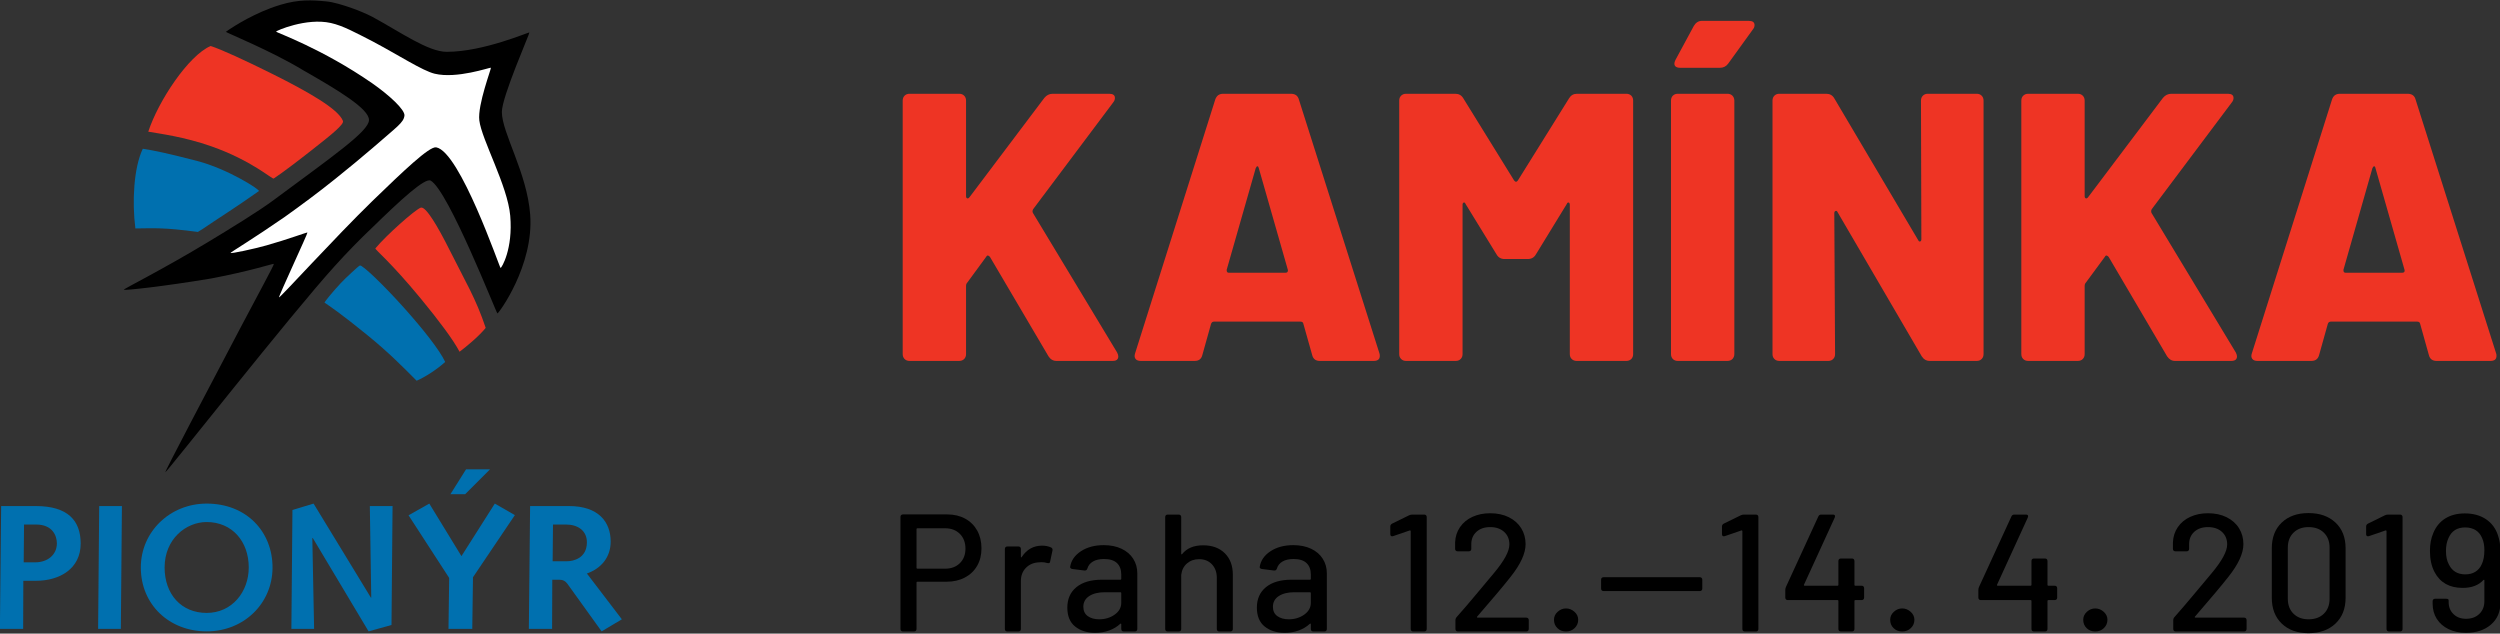 <?xml version="1.0" encoding="UTF-8" standalone="no"?>
<!DOCTYPE svg PUBLIC "-//W3C//DTD SVG 1.1//EN" "http://www.w3.org/Graphics/SVG/1.1/DTD/svg11.dtd">
<svg width="100%" height="100%" viewBox="0 0 1310 332" version="1.1" xmlns="http://www.w3.org/2000/svg" xmlns:xlink="http://www.w3.org/1999/xlink" xml:space="preserve" xmlns:serif="http://www.serif.com/" style="fill-rule:evenodd;clip-rule:evenodd;stroke-linejoin:round;stroke-miterlimit:1.414;">
    <rect x="0" y="0" width="1310" height="332" fill="#333333" stroke="none"/>
    <g transform="matrix(1,0,0,1,-6058.54,-755.468)">
        <g transform="matrix(2,0,0,1,5445,0)">
            <g id="logotype-pionyr-color" transform="matrix(0.5,0,0,1,70.551,141.295)">
                <g id="logotype-color">
                    <g transform="matrix(1.869,0,0,1.869,-1055.75,-423.403)">
                        <path d="M1083.22,699.373C1085.13,699.373 1086.81,699.771 1088.26,700.567C1089.71,701.363 1090.83,702.479 1091.63,703.915C1092.42,705.351 1092.82,707.005 1092.82,708.878C1092.82,710.751 1092.42,712.39 1091.6,713.794C1090.79,715.199 1089.64,716.292 1088.16,717.072C1086.68,717.852 1084.97,718.243 1083.04,718.243L1074.84,718.243C1074.68,718.243 1074.61,718.321 1074.61,718.477L1074.61,731.493C1074.61,731.712 1074.55,731.884 1074.42,732.008C1074.3,732.133 1074.12,732.196 1073.9,732.196L1070.82,732.196C1070.6,732.196 1070.42,732.133 1070.3,732.008C1070.17,731.884 1070.11,731.712 1070.11,731.493L1070.11,700.075C1070.11,699.857 1070.17,699.685 1070.3,699.56C1070.42,699.435 1070.6,699.373 1070.82,699.373L1083.22,699.373ZM1082.61,714.59C1084.33,714.59 1085.71,714.075 1086.76,713.045C1087.8,712.015 1088.33,710.657 1088.33,708.972C1088.33,707.255 1087.8,705.873 1086.76,704.828C1085.71,703.782 1084.33,703.259 1082.61,703.259L1074.84,703.259C1074.68,703.259 1074.61,703.337 1074.61,703.493L1074.61,714.356C1074.61,714.512 1074.68,714.59 1074.84,714.59L1082.61,714.59Z" style="fill-rule:nonzero;"/>
                        <path d="M1109.82,708.129C1110.76,708.129 1111.6,708.3 1112.35,708.644C1112.69,708.831 1112.82,709.128 1112.72,709.533L1112.07,712.577C1112.03,712.889 1111.88,713.045 1111.6,713.045C1111.44,713.045 1111.32,713.03 1111.22,712.998C1110.76,712.842 1110.22,712.764 1109.63,712.764C1109.32,712.764 1109.09,712.78 1108.93,712.811C1107.46,712.873 1106.25,713.381 1105.3,714.333C1104.35,715.285 1103.87,716.526 1103.87,718.055L1103.87,731.493C1103.87,731.712 1103.81,731.884 1103.68,732.008C1103.56,732.133 1103.39,732.196 1103.17,732.196L1100.08,732.196C1099.86,732.196 1099.69,732.133 1099.56,732.008C1099.44,731.884 1099.38,731.712 1099.38,731.493L1099.38,709.065C1099.38,708.847 1099.44,708.675 1099.56,708.55C1099.69,708.425 1099.86,708.363 1100.08,708.363L1103.17,708.363C1103.39,708.363 1103.56,708.425 1103.68,708.55C1103.81,708.675 1103.87,708.847 1103.87,709.065L1103.87,711.219C1103.87,711.344 1103.89,711.414 1103.94,711.43C1103.99,711.445 1104.04,711.406 1104.11,711.313C1105.51,709.19 1107.41,708.129 1109.82,708.129Z" style="fill-rule:nonzero;"/>
                        <path d="M1127.1,707.988C1129,707.988 1130.66,708.324 1132.08,708.995C1133.5,709.666 1134.6,710.603 1135.36,711.804C1136.13,713.006 1136.51,714.372 1136.51,715.901L1136.51,731.493C1136.51,731.712 1136.44,731.884 1136.32,732.008C1136.19,732.133 1136.02,732.196 1135.81,732.196L1132.71,732.196C1132.5,732.196 1132.32,732.133 1132.2,732.008C1132.08,731.884 1132.01,731.712 1132.01,731.493L1132.01,730.182C1132.01,730.089 1131.98,730.026 1131.92,729.995C1131.86,729.964 1131.79,729.979 1131.73,730.042C1130.86,730.853 1129.82,731.478 1128.62,731.915C1127.42,732.352 1126.11,732.57 1124.71,732.57C1122.43,732.57 1120.56,731.985 1119.09,730.814C1117.62,729.644 1116.89,727.872 1116.89,725.5C1116.89,723.065 1117.74,721.153 1119.44,719.764C1121.14,718.375 1123.52,717.681 1126.58,717.681L1131.78,717.681C1131.93,717.681 1132.01,717.603 1132.01,717.447L1132.01,716.229C1132.01,714.856 1131.61,713.787 1130.82,713.022C1130.02,712.257 1128.81,711.875 1127.19,711.875C1125.91,711.875 1124.87,712.109 1124.08,712.577C1123.28,713.045 1122.76,713.701 1122.51,714.543C1122.38,714.949 1122.12,715.137 1121.71,715.105L1118.34,714.684C1118.12,714.653 1117.95,714.583 1117.83,714.473C1117.7,714.364 1117.65,714.231 1117.68,714.075C1117.96,712.296 1118.97,710.837 1120.7,709.697C1122.44,708.558 1124.57,707.988 1127.1,707.988ZM1125.83,728.778C1127.49,728.778 1128.93,728.341 1130.16,727.467C1131.4,726.593 1132.01,725.484 1132.01,724.142L1132.01,721.426C1132.01,721.27 1131.93,721.192 1131.78,721.192L1127.42,721.192C1125.58,721.192 1124.12,721.551 1123.02,722.269C1121.93,722.987 1121.38,723.986 1121.38,725.266C1121.38,726.421 1121.8,727.295 1122.62,727.888C1123.45,728.481 1124.52,728.778 1125.83,728.778Z" style="fill-rule:nonzero;"/>
                        <path d="M1154.96,708.035C1157.52,708.035 1159.54,708.776 1161.04,710.259C1162.54,711.742 1163.29,713.747 1163.29,716.276L1163.29,731.493C1163.29,731.712 1163.23,731.884 1163.1,732.008C1162.98,732.133 1162.81,732.196 1162.59,732.196L1159.5,732.196C1159.28,732.196 1159.11,732.133 1158.98,732.008C1158.86,731.884 1158.8,731.712 1158.8,731.493L1158.8,717.166C1158.8,715.605 1158.34,714.341 1157.44,713.373C1156.53,712.405 1155.33,711.921 1153.83,711.921C1152.49,711.921 1151.36,712.319 1150.44,713.115C1149.52,713.911 1148.98,714.981 1148.82,716.323L1148.82,731.493C1148.82,731.712 1148.76,731.884 1148.63,732.008C1148.51,732.133 1148.34,732.196 1148.12,732.196L1145.03,732.196C1144.81,732.196 1144.64,732.133 1144.51,732.008C1144.39,731.884 1144.33,731.712 1144.33,731.493L1144.33,700.122C1144.33,699.904 1144.39,699.732 1144.51,699.607C1144.64,699.482 1144.81,699.42 1145.03,699.42L1148.12,699.42C1148.34,699.42 1148.51,699.482 1148.63,699.607C1148.76,699.732 1148.82,699.904 1148.82,700.122L1148.82,710.376C1148.82,710.47 1148.85,710.532 1148.91,710.564C1148.98,710.595 1149.03,710.579 1149.06,710.517C1150.37,708.862 1152.33,708.035 1154.96,708.035Z" style="fill-rule:nonzero;"/>
                        <path d="M1180.24,707.988C1182.14,707.988 1183.81,708.324 1185.23,708.995C1186.65,709.666 1187.74,710.603 1188.5,711.804C1189.27,713.006 1189.65,714.372 1189.65,715.901L1189.65,731.493C1189.65,731.712 1189.59,731.884 1189.46,732.008C1189.34,732.133 1189.17,732.196 1188.95,732.196L1185.86,732.196C1185.64,732.196 1185.47,732.133 1185.34,732.008C1185.22,731.884 1185.16,731.712 1185.16,731.493L1185.16,730.182C1185.16,730.089 1185.13,730.026 1185.06,729.995C1185,729.964 1184.94,729.979 1184.88,730.042C1184,730.853 1182.96,731.478 1181.76,731.915C1180.56,732.352 1179.26,732.57 1177.85,732.57C1175.57,732.57 1173.7,731.985 1172.23,730.814C1170.77,729.644 1170.03,727.872 1170.03,725.5C1170.03,723.065 1170.88,721.153 1172.58,719.764C1174.29,718.375 1176.67,717.681 1179.73,717.681L1184.92,717.681C1185.08,717.681 1185.16,717.603 1185.16,717.447L1185.16,716.229C1185.16,714.856 1184.76,713.787 1183.96,713.022C1183.17,712.257 1181.96,711.875 1180.33,711.875C1179.05,711.875 1178.02,712.109 1177.22,712.577C1176.42,713.045 1175.9,713.701 1175.65,714.543C1175.53,714.949 1175.26,715.137 1174.86,715.105L1171.48,714.684C1171.27,714.653 1171.09,714.583 1170.97,714.473C1170.84,714.364 1170.8,714.231 1170.83,714.075C1171.11,712.296 1172.12,710.837 1173.85,709.697C1175.58,708.558 1177.71,707.988 1180.24,707.988ZM1178.98,728.778C1180.63,728.778 1182.07,728.341 1183.31,727.467C1184.54,726.593 1185.16,725.484 1185.16,724.142L1185.16,721.426C1185.16,721.27 1185.08,721.192 1184.92,721.192L1180.57,721.192C1178.73,721.192 1177.26,721.551 1176.17,722.269C1175.07,722.987 1174.53,723.986 1174.53,725.266C1174.53,726.421 1174.94,727.295 1175.77,727.888C1176.6,728.481 1177.66,728.778 1178.98,728.778Z" style="fill-rule:nonzero;"/>
                        <path d="M1212.74,699.607C1212.99,699.482 1213.28,699.42 1213.63,699.42L1216.95,699.42C1217.17,699.42 1217.34,699.482 1217.46,699.607C1217.59,699.732 1217.65,699.904 1217.65,700.122L1217.65,731.493C1217.65,731.712 1217.59,731.884 1217.46,732.008C1217.34,732.133 1217.17,732.196 1216.95,732.196L1213.86,732.196C1213.64,732.196 1213.47,732.133 1213.34,732.008C1213.22,731.884 1213.16,731.712 1213.16,731.493L1213.16,704.055C1213.16,703.993 1213.13,703.938 1213.06,703.891C1213,703.844 1212.94,703.837 1212.88,703.868L1208.24,705.46C1208.18,705.491 1208.08,705.507 1207.96,705.507C1207.62,705.507 1207.44,705.304 1207.44,704.898L1207.44,702.744C1207.44,702.401 1207.62,702.135 1207.96,701.948L1212.74,699.607Z" style="fill-rule:nonzero;"/>
                        <path d="M1226.41,732.196C1226.19,732.196 1226.02,732.133 1225.89,732.008C1225.77,731.884 1225.7,731.712 1225.7,731.493L1225.7,729.059C1225.7,728.715 1225.81,728.419 1226.03,728.169C1227.75,726.234 1229.55,724.142 1231.42,721.895C1233.29,719.647 1234.49,718.211 1235.02,717.587C1235.09,717.525 1235.57,716.947 1236.47,715.855C1239.38,712.39 1240.83,709.705 1240.83,707.801C1240.83,706.334 1240.34,705.155 1239.35,704.266C1238.37,703.376 1237.07,702.931 1235.44,702.931C1233.82,702.931 1232.53,703.384 1231.56,704.289C1230.59,705.195 1230.12,706.381 1230.15,707.848L1230.15,709.018C1230.15,709.237 1230.09,709.409 1229.97,709.533C1229.84,709.658 1229.67,709.721 1229.45,709.721L1226.31,709.721C1226.1,709.721 1225.92,709.658 1225.8,709.533C1225.67,709.409 1225.61,709.237 1225.61,709.018L1225.61,707.239C1225.67,705.616 1226.13,704.18 1226.99,702.931C1227.85,701.683 1229.01,700.723 1230.48,700.052C1231.95,699.381 1233.6,699.045 1235.44,699.045C1237.44,699.045 1239.19,699.42 1240.69,700.169C1242.19,700.918 1243.34,701.948 1244.15,703.259C1244.96,704.57 1245.37,706.053 1245.37,707.707C1245.37,710.298 1243.97,713.357 1241.16,716.885C1239.38,719.163 1236.26,722.878 1231.79,728.028C1231.73,728.091 1231.71,728.153 1231.75,728.216C1231.78,728.278 1231.84,728.309 1231.93,728.309L1245.56,728.309C1245.78,728.309 1245.95,728.372 1246.07,728.497C1246.2,728.622 1246.26,728.793 1246.26,729.012L1246.26,731.493C1246.26,731.712 1246.2,731.884 1246.07,732.008C1245.95,732.133 1245.78,732.196 1245.56,732.196L1226.41,732.196Z" style="fill-rule:nonzero;"/>
                        <path d="M1256.7,732.196C1255.73,732.196 1254.93,731.884 1254.29,731.259C1253.65,730.635 1253.33,729.855 1253.33,728.918C1253.33,728.044 1253.67,727.295 1254.36,726.671C1255.05,726.046 1255.83,725.734 1256.7,725.734C1257.58,725.734 1258.36,726.046 1259.07,726.671C1259.77,727.295 1260.12,728.044 1260.12,728.918C1260.12,729.823 1259.79,730.596 1259.14,731.236C1258.48,731.876 1257.67,732.196 1256.7,732.196Z" style="fill-rule:nonzero;"/>
                        <path d="M1267.24,720.865C1267.02,720.865 1266.85,720.802 1266.72,720.677C1266.6,720.552 1266.54,720.381 1266.54,720.162L1266.54,717.681C1266.54,717.462 1266.6,717.29 1266.72,717.166C1266.85,717.041 1267.02,716.978 1267.24,716.978L1294.21,716.978C1294.43,716.978 1294.6,717.041 1294.72,717.166C1294.85,717.29 1294.91,717.462 1294.91,717.681L1294.91,720.162C1294.91,720.381 1294.85,720.552 1294.72,720.677C1294.6,720.802 1294.43,720.865 1294.21,720.865L1267.24,720.865Z" style="fill-rule:nonzero;"/>
                        <path d="M1305.73,699.607C1305.98,699.482 1306.27,699.42 1306.62,699.42L1309.94,699.42C1310.16,699.42 1310.33,699.482 1310.45,699.607C1310.58,699.732 1310.64,699.904 1310.64,700.122L1310.64,731.493C1310.64,731.712 1310.58,731.884 1310.45,732.008C1310.33,732.133 1310.16,732.196 1309.94,732.196L1306.85,732.196C1306.63,732.196 1306.46,732.133 1306.33,732.008C1306.21,731.884 1306.15,731.712 1306.15,731.493L1306.15,704.055C1306.15,703.993 1306.12,703.938 1306.05,703.891C1305.99,703.844 1305.93,703.837 1305.87,703.868L1301.23,705.46C1301.17,705.491 1301.07,705.507 1300.95,705.507C1300.61,705.507 1300.43,705.304 1300.43,704.898L1300.43,702.744C1300.43,702.401 1300.61,702.135 1300.95,701.948L1305.73,699.607Z" style="fill-rule:nonzero;"/>
                        <path d="M1339.58,719.366C1339.8,719.366 1339.97,719.429 1340.09,719.554C1340.22,719.678 1340.28,719.85 1340.28,720.069L1340.28,722.691C1340.28,722.909 1340.22,723.081 1340.09,723.206C1339.97,723.331 1339.8,723.393 1339.58,723.393L1337.8,723.393C1337.64,723.393 1337.57,723.471 1337.57,723.627L1337.57,731.493C1337.57,731.712 1337.5,731.884 1337.38,732.008C1337.25,732.133 1337.08,732.196 1336.86,732.196L1333.77,732.196C1333.55,732.196 1333.38,732.133 1333.26,732.008C1333.13,731.884 1333.07,731.712 1333.07,731.493L1333.07,723.627C1333.07,723.471 1332.99,723.393 1332.84,723.393L1318.88,723.393C1318.66,723.393 1318.49,723.331 1318.37,723.206C1318.24,723.081 1318.18,722.909 1318.18,722.691L1318.18,720.584C1318.18,720.271 1318.24,719.975 1318.37,719.694L1327.45,699.935C1327.61,699.591 1327.87,699.42 1328.25,699.42L1331.53,699.42C1331.93,699.42 1332.13,699.576 1332.13,699.888L1332.04,700.262L1323.42,719.085C1323.39,719.148 1323.39,719.21 1323.42,719.273C1323.46,719.335 1323.5,719.366 1323.57,719.366L1332.84,719.366C1332.99,719.366 1333.07,719.288 1333.07,719.132L1333.07,712.436C1333.07,712.218 1333.13,712.046 1333.26,711.921C1333.38,711.797 1333.55,711.734 1333.77,711.734L1336.86,711.734C1337.08,711.734 1337.25,711.797 1337.38,711.921C1337.5,712.046 1337.57,712.218 1337.57,712.436L1337.57,719.132C1337.57,719.288 1337.64,719.366 1337.8,719.366L1339.58,719.366Z" style="fill-rule:nonzero;"/>
                        <path d="M1350.96,732.196C1349.99,732.196 1349.18,731.884 1348.55,731.259C1347.9,730.635 1347.59,729.855 1347.59,728.918C1347.59,728.044 1347.93,727.295 1348.62,726.671C1349.3,726.046 1350.08,725.734 1350.96,725.734C1351.83,725.734 1352.62,726.046 1353.32,726.671C1354.02,727.295 1354.38,728.044 1354.38,728.918C1354.38,729.823 1354.05,730.596 1353.39,731.236C1352.74,731.876 1351.92,732.196 1350.96,732.196Z" style="fill-rule:nonzero;"/>
                        <path d="M1393.71,719.366C1393.92,719.366 1394.1,719.429 1394.22,719.554C1394.35,719.678 1394.41,719.85 1394.41,720.069L1394.41,722.691C1394.41,722.909 1394.35,723.081 1394.22,723.206C1394.1,723.331 1393.92,723.393 1393.71,723.393L1391.93,723.393C1391.77,723.393 1391.69,723.471 1391.69,723.627L1391.69,731.493C1391.69,731.712 1391.63,731.884 1391.51,732.008C1391.38,732.133 1391.21,732.196 1390.99,732.196L1387.9,732.196C1387.68,732.196 1387.51,732.133 1387.38,732.008C1387.26,731.884 1387.2,731.712 1387.2,731.493L1387.2,723.627C1387.2,723.471 1387.12,723.393 1386.96,723.393L1373.01,723.393C1372.79,723.393 1372.62,723.331 1372.5,723.206C1372.37,723.081 1372.31,722.909 1372.31,722.691L1372.31,720.584C1372.31,720.271 1372.37,719.975 1372.5,719.694L1381.58,699.935C1381.74,699.591 1382,699.42 1382.38,699.42L1385.65,699.42C1386.06,699.42 1386.26,699.576 1386.26,699.888L1386.17,700.262L1377.55,719.085C1377.52,719.148 1377.52,719.21 1377.55,719.273C1377.58,719.335 1377.63,719.366 1377.69,719.366L1386.96,719.366C1387.12,719.366 1387.2,719.288 1387.2,719.132L1387.2,712.436C1387.2,712.218 1387.26,712.046 1387.38,711.921C1387.51,711.797 1387.68,711.734 1387.9,711.734L1390.99,711.734C1391.21,711.734 1391.38,711.797 1391.51,711.921C1391.63,712.046 1391.69,712.218 1391.69,712.436L1391.69,719.132C1391.69,719.288 1391.77,719.366 1391.93,719.366L1393.71,719.366Z" style="fill-rule:nonzero;"/>
                        <path d="M1405.08,732.196C1404.12,732.196 1403.31,731.884 1402.67,731.259C1402.03,730.635 1401.71,729.855 1401.71,728.918C1401.71,728.044 1402.06,727.295 1402.74,726.671C1403.43,726.046 1404.21,725.734 1405.08,725.734C1405.96,725.734 1406.75,726.046 1407.45,726.671C1408.15,727.295 1408.5,728.044 1408.5,728.918C1408.5,729.823 1408.17,730.596 1407.52,731.236C1406.86,731.876 1406.05,732.196 1405.08,732.196Z" style="fill-rule:nonzero;"/>
                        <path d="M1427.65,732.196C1427.43,732.196 1427.26,732.133 1427.14,732.008C1427.01,731.884 1426.95,731.712 1426.95,731.493L1426.95,729.059C1426.95,728.715 1427.06,728.419 1427.28,728.169C1429,726.234 1430.79,724.142 1432.66,721.895C1434.54,719.647 1435.74,718.211 1436.27,717.587C1436.33,717.525 1436.81,716.947 1437.72,715.855C1440.62,712.39 1442.07,709.705 1442.07,707.801C1442.07,706.334 1441.58,705.155 1440.6,704.266C1439.62,703.376 1438.31,702.931 1436.69,702.931C1435.07,702.931 1433.77,703.384 1432.8,704.289C1431.84,705.195 1431.37,706.381 1431.4,707.848L1431.4,709.018C1431.4,709.237 1431.34,709.409 1431.21,709.533C1431.09,709.658 1430.91,709.721 1430.7,709.721L1427.56,709.721C1427.34,709.721 1427.17,709.658 1427.04,709.533C1426.92,709.409 1426.86,709.237 1426.86,709.018L1426.86,707.239C1426.92,705.616 1427.38,704.18 1428.24,702.931C1429.1,701.683 1430.26,700.723 1431.73,700.052C1433.19,699.381 1434.85,699.045 1436.69,699.045C1438.69,699.045 1440.43,699.42 1441.93,700.169C1443.43,700.918 1444.59,701.948 1445.4,703.259C1446.21,704.57 1446.62,706.053 1446.62,707.707C1446.62,710.298 1445.21,713.357 1442.4,716.885C1440.62,719.163 1437.5,722.878 1433.04,728.028C1432.98,728.091 1432.96,728.153 1432.99,728.216C1433.02,728.278 1433.08,728.309 1433.18,728.309L1446.8,728.309C1447.02,728.309 1447.19,728.372 1447.32,728.497C1447.44,728.622 1447.51,728.793 1447.51,729.012L1447.51,731.493C1447.51,731.712 1447.44,731.884 1447.32,732.008C1447.19,732.133 1447.02,732.196 1446.8,732.196L1427.65,732.196Z" style="fill-rule:nonzero;"/>
                        <path d="M1464.88,732.664C1461.72,732.664 1459.22,731.767 1457.36,729.972C1455.5,728.177 1454.58,725.765 1454.58,722.738L1454.58,708.878C1454.58,705.85 1455.5,703.446 1457.36,701.667C1459.22,699.888 1461.72,698.998 1464.88,698.998C1468.03,698.998 1470.55,699.888 1472.44,701.667C1474.33,703.446 1475.27,705.85 1475.27,708.878L1475.27,722.738C1475.27,725.765 1474.33,728.177 1472.44,729.972C1470.55,731.767 1468.03,732.664 1464.88,732.664ZM1464.88,728.778C1466.69,728.778 1468.12,728.255 1469.18,727.209C1470.25,726.163 1470.78,724.767 1470.78,723.018L1470.78,708.691C1470.78,706.943 1470.25,705.546 1469.18,704.5C1468.12,703.454 1466.69,702.931 1464.88,702.931C1463.13,702.931 1461.72,703.454 1460.66,704.5C1459.6,705.546 1459.07,706.943 1459.07,708.691L1459.07,723.018C1459.07,724.767 1459.6,726.163 1460.66,727.209C1461.72,728.255 1463.13,728.778 1464.88,728.778Z" style="fill-rule:nonzero;"/>
                        <path d="M1486.32,699.607C1486.57,699.482 1486.87,699.42 1487.21,699.42L1490.54,699.42C1490.75,699.42 1490.93,699.482 1491.05,699.607C1491.18,699.732 1491.24,699.904 1491.24,700.122L1491.24,731.493C1491.24,731.712 1491.18,731.884 1491.05,732.008C1490.93,732.133 1490.75,732.196 1490.54,732.196L1487.44,732.196C1487.23,732.196 1487.06,732.133 1486.93,732.008C1486.81,731.884 1486.74,731.712 1486.74,731.493L1486.74,704.055C1486.74,703.993 1486.71,703.938 1486.65,703.891C1486.59,703.844 1486.52,703.837 1486.46,703.868L1481.83,705.46C1481.76,705.491 1481.67,705.507 1481.55,705.507C1481.2,705.507 1481.03,705.304 1481.03,704.898L1481.03,702.744C1481.03,702.401 1481.2,702.135 1481.55,701.948L1486.32,699.607Z" style="fill-rule:nonzero;"/>
                        <path d="M1517.97,705.179C1518.44,706.49 1518.68,708.004 1518.68,709.721L1518.68,724.142C1518.68,726.702 1517.79,728.746 1516.01,730.276C1514.23,731.806 1511.9,732.57 1509.03,732.57C1507.19,732.57 1505.56,732.227 1504.14,731.54C1502.72,730.853 1501.62,729.894 1500.84,728.661C1500.06,727.428 1499.67,726.015 1499.67,724.423L1499.67,723.721C1499.67,723.502 1499.73,723.331 1499.85,723.206C1499.98,723.081 1500.15,723.018 1500.37,723.018L1503.46,723.018C1503.93,723.018 1504.16,723.159 1504.16,723.44L1504.16,723.908C1504.16,725.313 1504.61,726.452 1505.52,727.326C1506.42,728.2 1507.6,728.637 1509.03,728.637C1510.56,728.637 1511.8,728.185 1512.75,727.279C1513.7,726.374 1514.18,725.172 1514.18,723.674L1514.18,717.868C1514.18,717.774 1514.15,717.72 1514.09,717.704C1514.03,717.688 1513.96,717.712 1513.9,717.774C1512.56,719.241 1510.62,719.975 1508.09,719.975C1504.41,719.975 1501.79,718.508 1500.23,715.574C1499.35,713.919 1498.92,711.937 1498.92,709.627C1498.92,707.723 1499.23,706.053 1499.85,704.617C1500.57,702.838 1501.69,701.472 1503.2,700.52C1504.71,699.568 1506.55,699.092 1508.7,699.092C1511.01,699.092 1512.97,699.623 1514.58,700.684C1516.19,701.745 1517.32,703.244 1517.97,705.179ZM1513.43,713.373C1513.93,712.343 1514.18,711.016 1514.18,709.393C1514.18,708.082 1513.98,706.974 1513.57,706.069C1513.17,705.07 1512.56,704.313 1511.75,703.798C1510.93,703.283 1509.95,703.025 1508.8,703.025C1506.52,703.025 1504.96,704.024 1504.11,706.022C1503.65,706.989 1503.41,708.191 1503.41,709.627C1503.41,711.188 1503.69,712.468 1504.26,713.467C1505.16,715.277 1506.69,716.182 1508.84,716.182C1509.94,716.182 1510.87,715.94 1511.65,715.457C1512.43,714.973 1513.03,714.278 1513.43,713.373Z" style="fill-rule:nonzero;"/>
                    </g>
                    <g transform="matrix(4.023,0,0,4.023,-3058.27,-2177.53)">
                        <path d="M996.102,740.947C995.836,740.947 995.621,740.864 995.455,740.698C995.29,740.532 995.207,740.317 995.207,740.052L995.207,707.044C995.207,706.778 995.29,706.563 995.455,706.397C995.621,706.232 995.836,706.149 996.102,706.149L1002.56,706.149C1002.83,706.149 1003.05,706.232 1003.21,706.397C1003.38,706.563 1003.46,706.778 1003.46,707.044L1003.46,719.471C1003.46,719.637 1003.51,719.736 1003.61,719.77C1003.71,719.803 1003.81,719.753 1003.91,719.62L1013.65,706.696C1013.95,706.331 1014.31,706.149 1014.74,706.149L1022.1,706.149C1022.6,706.149 1022.85,706.331 1022.85,706.696C1022.85,706.894 1022.78,707.077 1022.65,707.242L1012.21,721.162C1012.11,721.327 1012.09,721.493 1012.16,721.659L1023.14,739.853C1023.24,740.052 1023.29,740.218 1023.29,740.35C1023.29,740.748 1023.05,740.947 1022.55,740.947L1015.24,740.947C1014.81,740.947 1014.46,740.748 1014.2,740.35L1006.59,727.425C1006.52,727.326 1006.44,727.259 1006.34,727.226C1006.24,727.193 1006.16,727.243 1006.09,727.375L1003.61,730.756C1003.51,730.855 1003.46,731.004 1003.46,731.203L1003.46,740.052C1003.46,740.317 1003.38,740.532 1003.21,740.698C1003.05,740.864 1002.83,740.947 1002.56,740.947L996.102,740.947Z" style="fill:rgb(238,52,36);fill-rule:nonzero;"/>
                        <path d="M1049.54,740.947C1049.01,740.947 1048.68,740.698 1048.55,740.201L1047.4,736.125C1047.37,735.926 1047.24,735.826 1047.01,735.826L1035.77,735.826C1035.57,735.826 1035.44,735.926 1035.37,736.125L1034.23,740.201C1034.1,740.698 1033.77,740.947 1033.24,740.947L1026.23,740.947C1025.89,740.947 1025.66,740.856 1025.53,740.673C1025.4,740.491 1025.38,740.251 1025.48,739.952L1035.92,706.894C1036.09,706.397 1036.43,706.149 1036.96,706.149L1045.76,706.149C1046.33,706.149 1046.67,706.397 1046.81,706.894L1057.3,739.952C1057.33,740.019 1057.35,740.135 1057.35,740.3C1057.35,740.731 1057.08,740.947 1056.55,740.947L1049.54,740.947ZM1037.41,729.165C1037.41,729.364 1037.51,729.463 1037.71,729.463L1045.07,729.463C1045.2,729.463 1045.29,729.422 1045.34,729.339C1045.39,729.256 1045.4,729.165 1045.37,729.066L1041.59,715.842C1041.55,715.677 1041.5,715.594 1041.41,715.594C1041.33,715.594 1041.26,715.677 1041.19,715.842L1037.41,729.066L1037.41,729.165Z" style="fill:rgb(238,52,36);fill-rule:nonzero;"/>
                        <path d="M1060.78,740.947C1060.51,740.947 1060.3,740.864 1060.13,740.698C1059.96,740.532 1059.88,740.317 1059.88,740.052L1059.88,707.044C1059.88,706.778 1059.96,706.563 1060.13,706.397C1060.3,706.232 1060.51,706.149 1060.78,706.149L1067.19,706.149C1067.65,706.149 1068,706.348 1068.23,706.745L1074.84,717.433C1075.01,717.665 1075.18,717.665 1075.34,717.433L1082,706.745C1082.24,706.348 1082.58,706.149 1083.05,706.149L1089.46,706.149C1089.72,706.149 1089.94,706.232 1090.11,706.397C1090.27,706.563 1090.35,706.778 1090.35,707.044L1090.35,740.052C1090.35,740.317 1090.27,740.532 1090.11,740.698C1089.94,740.864 1089.72,740.947 1089.46,740.947L1083,740.947C1082.73,740.947 1082.52,740.864 1082.35,740.698C1082.18,740.532 1082.1,740.317 1082.1,740.052L1082.1,720.615C1082.1,720.449 1082.05,720.35 1081.95,720.316C1081.85,720.283 1081.77,720.35 1081.7,720.515L1077.68,727.077C1077.45,727.475 1077.1,727.674 1076.63,727.674L1073.6,727.674C1073.14,727.674 1072.79,727.475 1072.56,727.077L1068.53,720.515C1068.46,720.35 1068.38,720.283 1068.28,720.316C1068.18,720.35 1068.13,720.449 1068.13,720.615L1068.13,740.052C1068.13,740.317 1068.05,740.532 1067.88,740.698C1067.72,740.864 1067.5,740.947 1067.24,740.947L1060.78,740.947Z" style="fill:rgb(238,52,36);fill-rule:nonzero;"/>
                        <path d="M1096.17,740.947C1095.9,740.947 1095.69,740.864 1095.52,740.698C1095.36,740.532 1095.28,740.317 1095.28,740.052L1095.28,707.044C1095.28,706.778 1095.36,706.563 1095.52,706.397C1095.69,706.232 1095.9,706.149 1096.17,706.149L1102.63,706.149C1102.9,706.149 1103.11,706.232 1103.28,706.397C1103.44,706.563 1103.53,706.778 1103.53,707.044L1103.53,740.052C1103.53,740.317 1103.44,740.532 1103.28,740.698C1103.11,740.864 1102.9,740.947 1102.63,740.947L1096.17,740.947ZM1096.52,702.768C1095.99,702.768 1095.72,702.586 1095.72,702.221C1095.72,702.089 1095.77,701.923 1095.87,701.724L1098.26,697.3C1098.52,696.869 1098.87,696.654 1099.3,696.654L1105.42,696.654C1105.91,696.654 1106.16,696.836 1106.16,697.201C1106.16,697.399 1106.1,697.582 1105.96,697.747L1102.73,702.221C1102.47,702.586 1102.1,702.768 1101.64,702.768L1096.52,702.768Z" style="fill:rgb(238,52,36);fill-rule:nonzero;"/>
                        <path d="M1109.39,740.947C1109.13,740.947 1108.91,740.864 1108.75,740.698C1108.58,740.532 1108.5,740.317 1108.5,740.052L1108.5,707.044C1108.5,706.778 1108.58,706.563 1108.75,706.397C1108.91,706.232 1109.13,706.149 1109.39,706.149L1115.51,706.149C1115.97,706.149 1116.32,706.348 1116.55,706.745L1127.49,725.238C1127.56,725.37 1127.64,725.42 1127.74,725.387C1127.84,725.354 1127.89,725.254 1127.89,725.089L1127.84,707.044C1127.84,706.778 1127.92,706.563 1128.09,706.397C1128.25,706.232 1128.47,706.149 1128.73,706.149L1135.1,706.149C1135.36,706.149 1135.58,706.232 1135.74,706.397C1135.91,706.563 1135.99,706.778 1135.99,707.044L1135.99,740.052C1135.99,740.317 1135.91,740.532 1135.74,740.698C1135.58,740.864 1135.36,740.947 1135.1,740.947L1128.98,740.947C1128.55,740.947 1128.2,740.748 1127.94,740.35L1117,721.609C1116.93,721.443 1116.84,721.377 1116.73,721.41C1116.61,721.443 1116.55,721.543 1116.55,721.708L1116.65,740.052C1116.65,740.317 1116.57,740.532 1116.4,740.698C1116.24,740.864 1116.02,740.947 1115.76,740.947L1109.39,740.947Z" style="fill:rgb(238,52,36);fill-rule:nonzero;"/>
                        <path d="M1141.81,740.947C1141.54,740.947 1141.33,740.864 1141.16,740.698C1140.99,740.532 1140.91,740.317 1140.91,740.052L1140.91,707.044C1140.91,706.778 1140.99,706.563 1141.16,706.397C1141.33,706.232 1141.54,706.149 1141.81,706.149L1148.27,706.149C1148.53,706.149 1148.75,706.232 1148.91,706.397C1149.08,706.563 1149.16,706.778 1149.16,707.044L1149.16,719.471C1149.16,719.637 1149.21,719.736 1149.31,719.77C1149.41,719.803 1149.51,719.753 1149.61,719.62L1159.35,706.696C1159.65,706.331 1160.02,706.149 1160.45,706.149L1167.81,706.149C1168.3,706.149 1168.55,706.331 1168.55,706.696C1168.55,706.894 1168.48,707.077 1168.35,707.242L1157.91,721.162C1157.81,721.327 1157.8,721.493 1157.86,721.659L1168.85,739.853C1168.95,740.052 1169,740.218 1169,740.35C1169,740.748 1168.75,740.947 1168.25,740.947L1160.94,740.947C1160.51,740.947 1160.17,740.748 1159.9,740.35L1152.3,727.425C1152.23,727.326 1152.15,727.259 1152.05,727.226C1151.95,727.193 1151.86,727.243 1151.8,727.375L1149.31,730.756C1149.21,730.855 1149.16,731.004 1149.16,731.203L1149.16,740.052C1149.16,740.317 1149.08,740.532 1148.91,740.698C1148.75,740.864 1148.53,740.947 1148.27,740.947L1141.81,740.947Z" style="fill:rgb(238,52,36);fill-rule:nonzero;"/>
                        <path d="M1195,740.947C1194.47,740.947 1194.13,740.698 1194,740.201L1192.86,736.125C1192.83,735.926 1192.69,735.826 1192.46,735.826L1181.23,735.826C1181.03,735.826 1180.89,735.926 1180.83,736.125L1179.69,740.201C1179.55,740.698 1179.22,740.947 1178.69,740.947L1171.68,740.947C1171.35,740.947 1171.12,740.856 1170.99,740.673C1170.85,740.491 1170.84,740.251 1170.94,739.952L1181.38,706.894C1181.54,706.397 1181.89,706.149 1182.42,706.149L1191.22,706.149C1191.78,706.149 1192.13,706.397 1192.26,706.894L1202.75,739.952C1202.79,740.019 1202.8,740.135 1202.8,740.3C1202.8,740.731 1202.54,740.947 1202.01,740.947L1195,740.947ZM1182.87,729.165C1182.87,729.364 1182.97,729.463 1183.16,729.463L1190.52,729.463C1190.65,729.463 1190.75,729.422 1190.8,729.339C1190.85,729.256 1190.85,729.165 1190.82,729.066L1187.04,715.842C1187.01,715.677 1186.95,715.594 1186.87,715.594C1186.79,715.594 1186.71,715.677 1186.64,715.842L1182.87,729.066L1182.87,729.165Z" style="fill:rgb(238,52,36);fill-rule:nonzero;"/>
                    </g>
                </g>
                <g transform="matrix(1.288,0,0,-1.288,265.062,1433.66)">
                    <g id="pionyr-logo">
                        <g id="g15">
                            <g id="path23" transform="matrix(1,0,0,1,376.704,548.941)">
                                <path d="M0,0C-1.295,17.143 -11.524,33.209 -11.524,41.773C-11.524,47.972 -0.086,73.828 -0.326,74.085C-0.569,74.35 -18.863,66.225 -33.972,66.225C-41.481,66.225 -52.729,74.218 -64.221,80.469C-66.728,81.755 -69.739,83.014 -72.696,84.061C-76.316,85.333 -80.174,86.471 -82.862,86.73C-88.819,87.308 -94.259,87.583 -101.598,85.355C-107.227,83.649 -111.387,81.617 -115.159,79.657C-118.303,78.02 -122.559,75.333 -123.813,74.35C-124.021,74.188 -105.202,66.55 -92.254,58.668C-77.921,50.495 -65.438,42.966 -65.585,38.43C-65.728,33.888 -79.6,24.28 -104.359,5.911C-110.69,1.212 -122.234,-5.831 -131.012,-11.135C-149.876,-22.532 -165.376,-30.181 -165.316,-30.553C-165.252,-30.965 -149.155,-29.22 -129.897,-26.009C-113.583,-22.93 -104.559,-19.857 -104.281,-20.042C-104.006,-20.232 -111.111,-33.203 -117.783,-45.874C-131.149,-71.267 -148.742,-104.677 -148.435,-104.813C-147.975,-105.011 -97.149,-40.347 -79.6,-21.033C-74.563,-15.45 -69.257,-10.009 -64.221,-5.249C-52.793,5.911 -42.79,15.113 -40.481,13.821C-33.275,9.81 -13.756,-40.092 -13.336,-40.214C-12.922,-40.335 1.573,-20.766 0,0"/>
                            </g>
                            <g id="path27" transform="matrix(1,0,0,1,364.655,527.218)">
                                <path d="M0,0C-0.37,0.022 -16.508,47.42 -26.205,49.088C-28.972,49.557 -39.521,39.474 -52.172,27.227C-67.412,12.396 -89.737,-12.209 -90.133,-11.96C-90.465,-11.753 -78.347,14.191 -78.569,14.438C-78.71,14.592 -86.663,11.613 -95.234,9.2C-100.244,7.783 -109.856,5.716 -109.856,6.133C-109.856,6.397 -100.229,12.159 -87.94,20.688C-81.177,25.506 -73.771,30.995 -67.142,36.343C-61.835,40.559 -56.667,44.916 -52.172,48.723C-42.062,57.553 -39.507,59.065 -39.106,61.942C-38.775,64.358 -45.371,70.358 -52.172,75.118C-72.584,89.26 -91.322,95.836 -91.361,96.159C-91.397,96.479 -79.063,101.911 -69.044,99.674C-64.066,98.564 -59.112,95.798 -52.172,92.258C-41.155,86.413 -31.76,80.242 -26.815,79.042C-17.819,76.86 -4.28,81.662 -3.932,81.488C-3.65,81.35 -9.427,66.341 -8.647,60.04C-7.665,52.119 2.871,33.491 3.929,21.268C5.107,7.637 0.37,-0.03 0,0" style="fill:white;"/>
                            </g>
                            <g id="path31" transform="matrix(1,0,0,1,272.356,563.616)">
                                <path d="M0,0C3.821,2.554 9.015,6.493 15.523,11.596C23.974,18.211 28.689,22.076 28.168,23.446C26.284,28.388 13.399,35.603 -0.719,42.643C-11.225,47.878 -21.685,52.726 -25.677,53.908C-34.651,50.048 -46.902,31.643 -51.029,19.062C-46.248,18.211 -36.553,17.029 -25.352,13.095C-8.966,7.353 -0.591,-0.396 0,0" style="fill:rgb(238,52,36);"/>
                            </g>
                            <g id="path35" transform="matrix(1,0,0,1,332.161,551.758)">
                                <path d="M0,0C-2.487,-0.98 -13.974,-11.18 -18.43,-16.55C-18.744,-16.934 -12.278,-22.033 0,-36.945C7.43,-45.976 13.228,-53.707 15.81,-58.61C18.528,-56.559 23.499,-52.506 26.447,-48.905C22.386,-36.787 18.297,-30.313 11.77,-17.257C7.143,-8.007 2.043,0.806 0,0" style="fill:rgb(238,52,36);"/>
                            </g>
                            <g id="path39" transform="matrix(1,0,0,1,241.504,541.89)">
                                <path d="M0,0C3.47,2.093 3.289,2.187 6.35,4.169C15.809,10.307 22.19,14.771 24.823,16.618C25.481,17.077 12.312,25.589 -0.265,28.866C-12.134,31.958 -17.971,33.168 -22.404,33.839C-26.138,25.979 -26.796,12.096 -25.42,1.419C-17.754,1.482 -14.412,1.896 0,0" style="fill:rgb(0,112,175);"/>
                            </g>
                            <g id="path43" transform="matrix(1,0,0,1,307.403,528.239)">
                                <path d="M0,0C-0.594,-0.262 -5.897,-5.171 -7.73,-7.143C-11.243,-10.9 -14.545,-14.997 -14.349,-15.13C-12.552,-16.325 -7.692,-19.564 3.098,-28.363C12.096,-35.696 17.687,-41.461 23.101,-46.881C26.367,-45.52 31.641,-42.121 34.717,-39.233C32.422,-34.318 25.583,-25.751 18.206,-17.485C9.669,-7.918 0.919,0.414 0,0" style="fill:rgb(0,112,175);"/>
                            </g>
                            <g id="path47" transform="matrix(1,0,0,1,175.338,407.472)">
                                <path d="M0,0C4.984,0 8.81,3.034 8.81,7.733C8.81,10.754 7.076,15.379 0.361,15.379L-4.552,15.379L-4.695,0L0,0ZM-13.863,22.895L0.215,22.895C13.288,22.895 18.489,16.969 18.489,7.653C18.489,-2.598 9.964,-7.51 0.288,-7.51L-4.839,-7.51L-4.911,-27.074L-14.371,-27.074L-13.863,22.895Z" style="fill:rgb(0,112,175);"/>
                            </g>
                            <g id="path51" transform="matrix(1,0,0,1,201.362,430.366)">
                                <path d="M0,0L9.244,0L8.808,-49.969L-0.438,-49.969L0,0Z" style="fill:rgb(0,112,175);"/>
                            </g>
                            <g id="path55" transform="matrix(1,0,0,1,245.087,386.892)">
                                <path d="M0,0C10.329,0 17.118,8.595 17.118,18.493C17.118,29.108 10.329,36.975 0,36.975C-8.376,36.975 -17.112,30.108 -17.112,18.493C-17.112,7.584 -10.32,0 0,0M0,44.479C16.178,44.479 26.792,33.073 26.792,18.493C26.792,3.893 15.167,-7.507 0,-7.507C-15.161,-7.507 -26.79,3.324 -26.79,18.493C-26.79,33.073 -14.872,44.479 0,44.479" style="fill:rgb(0,112,175);"/>
                            </g>
                            <g id="path59" transform="matrix(1,0,0,1,279.981,428.775)">
                                <path d="M0,0L8.596,2.596L31.923,-35.678L32.064,-35.678L31.484,1.591L40.73,1.591L40.3,-46.79L30.979,-49.391L8.231,-11.337L8.089,-11.48L8.813,-48.378L-0.432,-48.378L0,0Z" style="fill:rgb(0,112,175);"/>
                            </g>
                            <g id="path63" transform="matrix(1,0,0,1,350.612,445.313)">
                                <path d="M0,0L9.752,0L-0.358,-10.113L-6.353,-10.113L0,0ZM-6.863,-44.194L-23.396,-18.703L-14.953,-13.942L-1.877,-35.321L11.701,-13.942L19.857,-18.628L2.816,-43.907L2.529,-64.916L-7.146,-64.916L-6.863,-44.194Z" style="fill:rgb(0,112,175);"/>
                            </g>
                            <g id="path67" transform="matrix(1,0,0,1,391.547,407.902)">
                                <path d="M0,0C2.741,0 8.228,1.234 8.228,7.73C8.228,12.496 4.473,14.948 -0.221,14.948L-5.566,14.948L-5.713,0L0,0ZM-14.879,22.464L0.934,22.464C12.993,22.464 17.902,15.964 17.902,8.013C17.902,1.662 14.081,-2.883 8.228,-4.978L22.452,-23.606L14.219,-28.518L0.356,-9.241C-0.506,-8.004 -1.596,-7.507 -2.965,-7.507L-5.854,-7.507L-5.931,-27.505L-15.39,-27.505L-14.879,22.464Z" style="fill:rgb(0,112,175);"/>
                            </g>
                        </g>
                    </g>
                </g>
            </g>
        </g>
    </g>
</svg>
